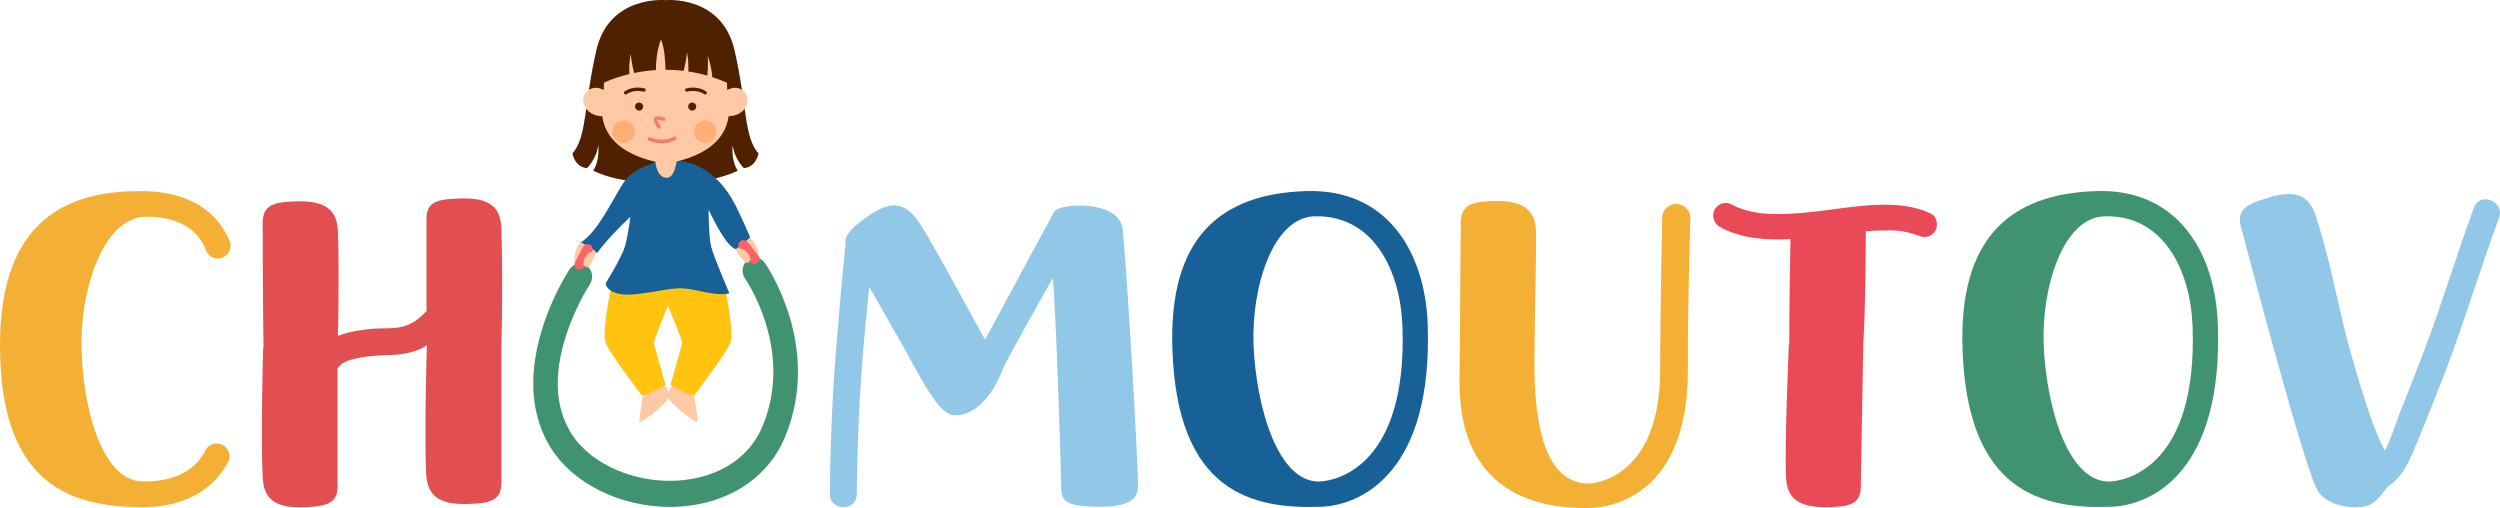 <?xml version="1.0" encoding="UTF-8"?> <svg xmlns="http://www.w3.org/2000/svg" id="Vrstva_2" data-name="Vrstva 2" viewBox="0 0 906.45 184.19"><defs><style> .cls-1 { fill: #f4b034; } .cls-2 { fill: #e24f50; } .cls-3 { fill: #4f2100; } .cls-4 { stroke: #409371; stroke-miterlimit: 10; stroke-width: 8px; } .cls-4, .cls-5 { fill: #176098; } .cls-6 { fill: #ea4a58; } .cls-7 { fill: #ffc9a5; } .cls-8 { fill: #ffae74; } .cls-9 { fill: #91c8e8; } .cls-10 { fill: #f17f65; } .cls-11 { fill: #409371; } .cls-12 { fill: #ffc310; } .cls-13 { fill: #ff6368; } .cls-14 { fill: #176098; } </style></defs><g id="Vrstva_1-2" data-name="Vrstva 1"><g><path class="cls-1" d="M0,125.24c0-40.5,19.2-55.95,50.4-55.95,22.2-.15,30,11.1,32.85,18.15,1.2,2.85-.9,6-3.9,6.3-2.1.15-3.9-1.05-4.65-3-1.65-4.35-6.6-12.3-21.75-12.15-14.85,0-23.4,24.6-23.4,45.6,0,22.2,7.05,50.4,22.35,50.4s20.4-7.05,22.65-11.4c.9-1.8,3-2.7,4.95-2.25,3,.6,4.65,3.9,3.15,6.6-3.75,7.5-13.05,16.35-30.75,16.35-25.05,0-51.9-7.05-51.9-58.65Z"></path><path class="cls-2" d="M181.79,124.34v49.65c.3,7.2-3.3,8.4-11.25,8.7-12.15.6-15.6-3.45-16.05-11.1-.6-13.5.15-44.1.3-46.35-3.9,2.4-8.25,3.3-12.75,3.45-4.05.15-7.95.3-12,1.05-1.8.45-3.6.75-5.25,1.65-.75.3-1.05.6-1.5,1.2-.15,0-.9,1.2-.75.6,0,.15-.15.3-.15.45v41.4c.45,7.2-3.15,8.4-11.25,8.85-12.15.6-15.6-3.45-15.9-11.1-.75-13.8.15-45.6.15-46.5h.15c-.3-21.9-.3-44.55-.3-44.55-.3-7.05,3.3-8.4,11.25-8.7,12.15-.6,15.75,3.45,16.05,11.1.3,7.5.3,24.3,0,37.65,3.9-1.5,8.4-2.25,12.3-2.55,4.2-.45,8.85.3,12.75-1.35,2.85-1.05,5.1-3,7.05-5.1v-32.1c-.45-7.2,3.15-8.4,11.25-8.7,12.15-.6,15.6,3.3,15.9,10.95.3,8.25.45,27.6,0,41.4Z"></path><path class="cls-9" d="M332.54,79.64c4.05,5.4,18.75,33,24.6,43.5,0,.15,25.05-46.35,25.05-46.35,1.2-3,23.7-4.8,24.9,6.45,1.95,20.7,5.55,85.35,5.55,92.85,0,4.95-3.3,7.65-13.95,7.65-12.45,0-13.95-2.1-13.95-7.35,0-7.2-1.95-64.5-3-75.6,0,0-18.3,32.25-18.3,33.45,0,0-5.7,16.35-17.25,16.35-5.7,0-11.55-12.15-19.35-26.1-4.2-7.35-8.4-14.7-11.7-20.55-.9,9-1.8,18.9-2.1,22.35-2.25,25.2-2.4,53.25-2.4,53.25-.45,6.3-10.2,5.55-9.75-.75,0,0,.15-28.65,2.4-53.7.45-5.85,2.4-28.65,3.3-36.75-.45-3,2.1-5.55,6.6-8.85,9.6-7.35,14.7-6,19.35.15Z"></path><path class="cls-14" d="M425.1,126.89c-1.5-40.5,17.1-56.55,48.3-57.6,29.85-1.05,43.35,22.5,44.25,48.3,1.95,53.85-24.3,65.7-38.7,66.15-25.05.9-52.05-5.25-53.85-56.85ZM454.5,124.94c.9,22.2,8.7,50.1,24,49.65,6.75-.3,31.8-6.3,30-56.25-.75-20.4-10.65-40.65-32.1-39.9-14.85.6-22.65,25.5-21.9,46.5Z"></path><path class="cls-1" d="M601.94,133.79c0-21,.75-54.75.75-54.75,0-2.85,2.25-5.1,5.1-5.1,2.7,0,5.1,2.25,5.1,5.1,0,0-1.05,33.6-.9,54.9.15,50.1-33.3,50.25-36.3,50.25-13.95.15-46.35-2.7-46.5-45.3,0-.15.45-57.3.45-57.3-.15-7.2,3.45-8.4,11.55-8.7,12-.3,15.6,3.75,15.75,11.4.15,6-.6,36-.6,48.3.15,34.5,9.75,42.75,19.95,42.75.6,0,25.8-1.2,25.65-41.55Z"></path><path class="cls-6" d="M663.29,183.89c-12.15.3-15.45-3.75-15.75-11.4-.45-13.8,1.05-46.65,1.05-47.55h.15c0-15.45.3-31.05.45-38.25-8.85.45-18-.15-25.8-4.5-2.1-1.35-2.85-4.2-1.65-6.3,1.35-2.25,4.2-3,6.3-1.65.6.3,1.2.6,1.8.9.15,0,.3,0,.3.15.15,0,.45.15.6.15,1.2.45,2.4.9,3.6,1.05.6.3,1.35.3,1.95.45.3,0,1.2.15,1.35.3,1.2.15,2.4.15,3.6.3,10.2.45,20.4-1.35,30.45-2.55,9.45-1.05,19.5-1.65,28.35,2.4,2.25,1.05,2.85,4.35,1.65,6.3-1.35,2.4-4.05,2.7-6.3,1.65h-.15c-.3-.15-.45-.15-.75-.3-.45-.15-1.05-.3-1.5-.45-1.2-.3-2.25-.6-3.45-.75h-.3c-.15,0-.45-.15-.75-.15-.6,0-1.2-.15-1.8-.15h-3.75c-2.25,0-4.35.15-6.45.3,0,9.45-.15,28.65-.9,40.8,0,.9-.9,50.7-.9,50.7.3,7.2-3.3,8.25-11.4,8.55Z"></path><path class="cls-11" d="M711.59,126.89c-1.5-40.5,17.1-56.55,48.3-57.6,29.85-1.05,43.35,22.5,44.25,48.3,1.95,53.85-24.3,65.7-38.7,66.15-25.05.9-52.05-5.25-53.85-56.85ZM740.99,124.94c.9,22.2,8.7,50.1,24,49.65,6.75-.3,31.8-6.3,30-56.25-.75-20.4-10.65-40.65-32.1-39.9-14.85.6-22.65,25.5-21.9,46.5Z"></path><path class="cls-9" d="M906.14,78.89c-6.45,17.4-13.05,39-19.65,56.25-3.3,8.4-6.6,16.8-10.05,25.2-2.55,6.15-5.1,12.6-10.8,16.2-2.25,3.3-4.95,6.3-7.5,6.9-4.65,1.2-15,.45-18.3-6.45-5.55-11.55-27-93.6-27-93.6-2.25-6.9.9-9,8.55-11.4,11.55-3.75,15.9-.9,18.3,6.45,4.35,13.2,7.05,26.85,10.2,40.2.9,4.05,9.45,35.85,14.85,44.7,2.25-4.2,3.75-9.45,5.1-12.9,3.15-7.95,6.3-15.9,9.3-23.85,6-15.6,12-35.55,17.85-51.3,2.1-5.85,11.25-2.4,9.15,3.6Z"></path><g><path class="cls-4" d="M242.87,179.79c-16.66,0-32.83-7.86-40.14-20.08-3.7-6.19-5.51-13.4-5.38-21.45.32-19.81,12.09-37.77,12.59-38.52.19-.28.48-.27.65.03.18.29.17.76-.02,1.04-.06.08-5.58,8.48-9.19,19.81-4.79,15.04-4.11,27.85,2.01,38.08,8.14,13.61,27.6,21.67,46.25,19.18,14.35-1.92,25.44-9.76,30.41-21.51,12.71-30-6.45-57.42-6.65-57.69-.19-.27-.21-.73-.04-1.04.17-.3.46-.34.65-.07.2.28,19.96,28.56,6.81,59.62-5.13,12.12-16.47,20.2-31.1,22.15-2.28.3-4.58.45-6.86.45Z"></path><path class="cls-7" d="M271.5,85.92s.71.58,1.67,1.58c.97,1,2.25,4.85,1.67,4.91-.58.06-2.32-1.38-2.96-2.37,0,0-2.14,1.78-2.49,1.85-.36.07-2.57-1.7-2.57-1.7l4.68-4.26Z"></path><path class="cls-7" d="M233.39,141.88s-1.97,10.74-1.45,11.16c.51.42,11.39-7.67,10.75-9.88-.64-2.21-1.86-3.95-1.86-3.95l-7.43,2.67Z"></path><path class="cls-7" d="M251.38,141.88s1.97,10.74,1.45,11.16c-.51.42-11.39-7.67-10.75-9.88.64-2.21,1.86-3.95,1.86-3.95l7.43,2.67Z"></path><path class="cls-12" d="M264.97,123.82c-1.11,3.76-13.27,19.51-13.27,19.51,0,0-2.82-.16-8.55-3.84,0,0,3.94-14.22,4.18-14.98.26-.76-5.13-13.7-5.13-13.7,0,0-5.39,12.93-5.13,13.7.24.76,4.18,14.98,4.18,14.98-5.73,3.68-8.55,3.84-8.55,3.84,0,0-12.17-15.75-13.27-19.51-1.11-3.76,2.05-19.25,2.05-19.25l20.72-1.97,20.72,1.97s3.16,15.49,2.05,19.25Z"></path><path class="cls-3" d="M275.01,55.63s-.79,4.97-5.31,5.33c0,0-3.48-3.38-4.06-8.41,0,0-.67,5.69,1.87,9.32,0,0-10.37,5.65-26.22,3.61-15.85,2.04-26.22-3.61-26.22-3.61,2.52-3.63,1.85-9.32,1.85-9.32-.56,5.03-4.06,8.41-4.06,8.41-4.52-.36-5.31-5.33-5.31-5.33,5.31-5.99,4.08-17.37,8.68-37.44C220.84-1.88,241.29.05,241.29.05c0,0,20.43-1.93,25.03,18.14,4.62,20.07,3.37,31.45,8.68,37.44Z"></path><path class="cls-5" d="M238.47,58.68s-7.41,1.94-11.03,5.77c-3.63,3.84-10.01,19.87-17.39,23.72l6.44,3.6s3.28-4.88,12.07-13.17c0,0-.71,6.25-1.92,10.56-1.21,4.3-7.08,13.6-7.08,13.6,0,0,.51,5.21,11.68,3.84,11.17-1.36,13.55-3.18,21.99-1.16,8.44,2.02,11.22.91,11.22.91,0,0-5.61-13.09-6.57-16.83-.96-3.74-.96-13.55-.96-13.55,0,0,6.18,13.69,9.95,14.36l5.14-4.23s-3.92-9.36-6.62-14.01c-2.7-4.65-9.43-13.38-20.02-13.77,0,0-4.41,1.71-6.91.34Z"></path><path class="cls-7" d="M210.57,87.78s-.58.7-1.34,1.86c-.76,1.16-1.29,5.19-.71,5.14.58-.05,2.02-1.79,2.46-2.89,0,0,2.43,1.34,2.8,1.34.36,0,2.2-2.16,2.2-2.16l-5.41-3.3Z"></path><path class="cls-7" d="M237.56,57.79s.1,6.03,3.72,6.64c3.62.61,4.09-6.64,4.09-6.64h-7.82Z"></path><path class="cls-7" d="M244.47,58.79c-2.08.48-4.27.48-6.35,0-19.35-4.41-20.69-15.62-19.61-22.06.34-2.03.48-5.4.5-9.12.07-11.25,7.87-20.82,18.44-22.75h0c2.54-.47,5.13-.47,7.67,0h0c10.57,1.94,18.37,11.51,18.44,22.75.02,3.72.16,7.08.49,9.11,1.08,6.44-.26,17.64-19.59,22.06Z"></path><g><path class="cls-7" d="M262.77,33.18s3.85-3.03,7.03,0c3.18,3.03.41,9.9-7.44,8.87l.41-8.87Z"></path><path class="cls-7" d="M219.79,33.18s-3.85-3.03-7.03,0c-3.18,3.03-.41,9.9,7.44,8.87l-.41-8.87Z"></path></g><path class="cls-3" d="M265.08,30.67c-2.31-1.08-4.58-1.98-6.8-2.68-.17-1.88-.6-4.85-1.66-7.69,0,0,.22,3.93-.17,7.11-2.36-.68-4.65-1.16-6.87-1.49.07-1.86.02-4.41-.48-6.94,0,0-.39,3.66-1.21,6.7-2.29-.27-4.48-.39-6.61-.39-.02-2.8-.29-7.96-1.62-10.97,0,0-1.81,3.95-1.86,11.09-2.87.17-5.52.55-7.88,1.06-.84-3.09-1.25-6.92-1.25-6.92-.55,2.7-.58,5.4-.48,7.31-6.63,1.59-10.66,3.81-10.66,3.81,0,0-2.46-24.76,22.93-27.08,25.39-2.31,24.62,27.08,24.62,27.08Z"></path><path class="cls-13" d="M214.7,91.27l-2.93,5.51c-.48.91-1.62,1.26-2.53.77h0c-.91-.48-1.26-1.62-.77-2.53l2.93-5.5c.48-.91,1.62-1.26,2.53-.77h0c.91.48,1.26,1.62.77,2.53Z"></path><path class="cls-7" d="M211.5,95.9s-.08-2.1,1.29-3.56c1.37-1.46,2.86-1.12,3.19-.82s-2.03,4.87-2.75,5.32c-.72.44-1.74-.94-1.74-.94Z"></path><path class="cls-13" d="M268.11,90.12l3.92,4.85c.65.8,1.83.93,2.63.28h0c.8-.65.93-1.83.28-2.63l-3.92-4.85c-.65-.8-1.83-.93-2.63-.28h0c-.8.65-.93,1.83-.28,2.63Z"></path><path class="cls-7" d="M272.13,94.06s-.32-2.08-1.95-3.25c-1.62-1.17-3.02-.56-3.29-.2-.27.36,2.92,4.4,3.71,4.7.79.3,1.53-1.25,1.53-1.25Z"></path><g><path class="cls-3" d="M255.7,34.27c-.12,0-.24-.04-.35-.11-2.7-1.88-6.14-.94-6.18-.93-.32.09-.66-.1-.76-.42-.09-.33.09-.66.42-.76.16-.05,4.02-1.11,7.21,1.11.28.19.35.58.15.85-.12.17-.31.26-.5.26Z"></path><path class="cls-3" d="M252.45,38.64c.01.81-.63,1.46-1.44,1.46s-1.48-.65-1.49-1.46c-.01-.81.63-1.46,1.44-1.46s1.48.65,1.49,1.46Z"></path><path class="cls-3" d="M226.85,34.27c-.19,0-.38-.09-.5-.26-.2-.28-.13-.66.14-.85,3.13-2.23,7.02-1.16,7.18-1.11.33.09.52.43.42.76-.09.33-.43.51-.76.42-.04,0-3.5-.95-6.13.93-.11.08-.23.11-.36.11Z"></path><path class="cls-3" d="M230.27,38.64c.01.81.68,1.46,1.49,1.46s1.46-.65,1.44-1.46c-.01-.81-.68-1.46-1.49-1.46s-1.46.65-1.44,1.46Z"></path><path class="cls-10" d="M238.92,46.67c-.19,0-.37-.08-.5-.24-.04-.06-1.12-1.43-1.35-2.89-.07-.42.06-.8.36-1.05.8-.68,2.72-.13,3.5.14.33.11.51.48.4.81s-.48.51-.81.4c-.84-.28-1.78-.46-2.17-.4.19.92.83,1.89,1.08,2.2.22.28.17.68-.11.9-.12.09-.26.14-.4.14Z"></path><path class="cls-10" d="M240.09,51.95c-2.63,0-4.75-.89-4.89-.95-.33-.14-.48-.51-.34-.84.14-.33.52-.48.84-.34.05.02,4.9,2.03,8.64-.27.3-.19.69-.09.88.21.18.3.09.69-.21.88-1.61.99-3.36,1.31-4.92,1.31Z"></path></g><path class="cls-8" d="M230.18,47.73c0,2.24-1.82,4.06-4.06,4.06s-4.06-1.82-4.06-4.06,1.82-4.06,4.06-4.06,4.06,1.82,4.06,4.06Z"></path><path class="cls-8" d="M259.76,47.73c0,2.24-1.82,4.06-4.06,4.06s-4.06-1.82-4.06-4.06,1.82-4.06,4.06-4.06,4.06,1.82,4.06,4.06Z"></path></g></g></g></svg> 
